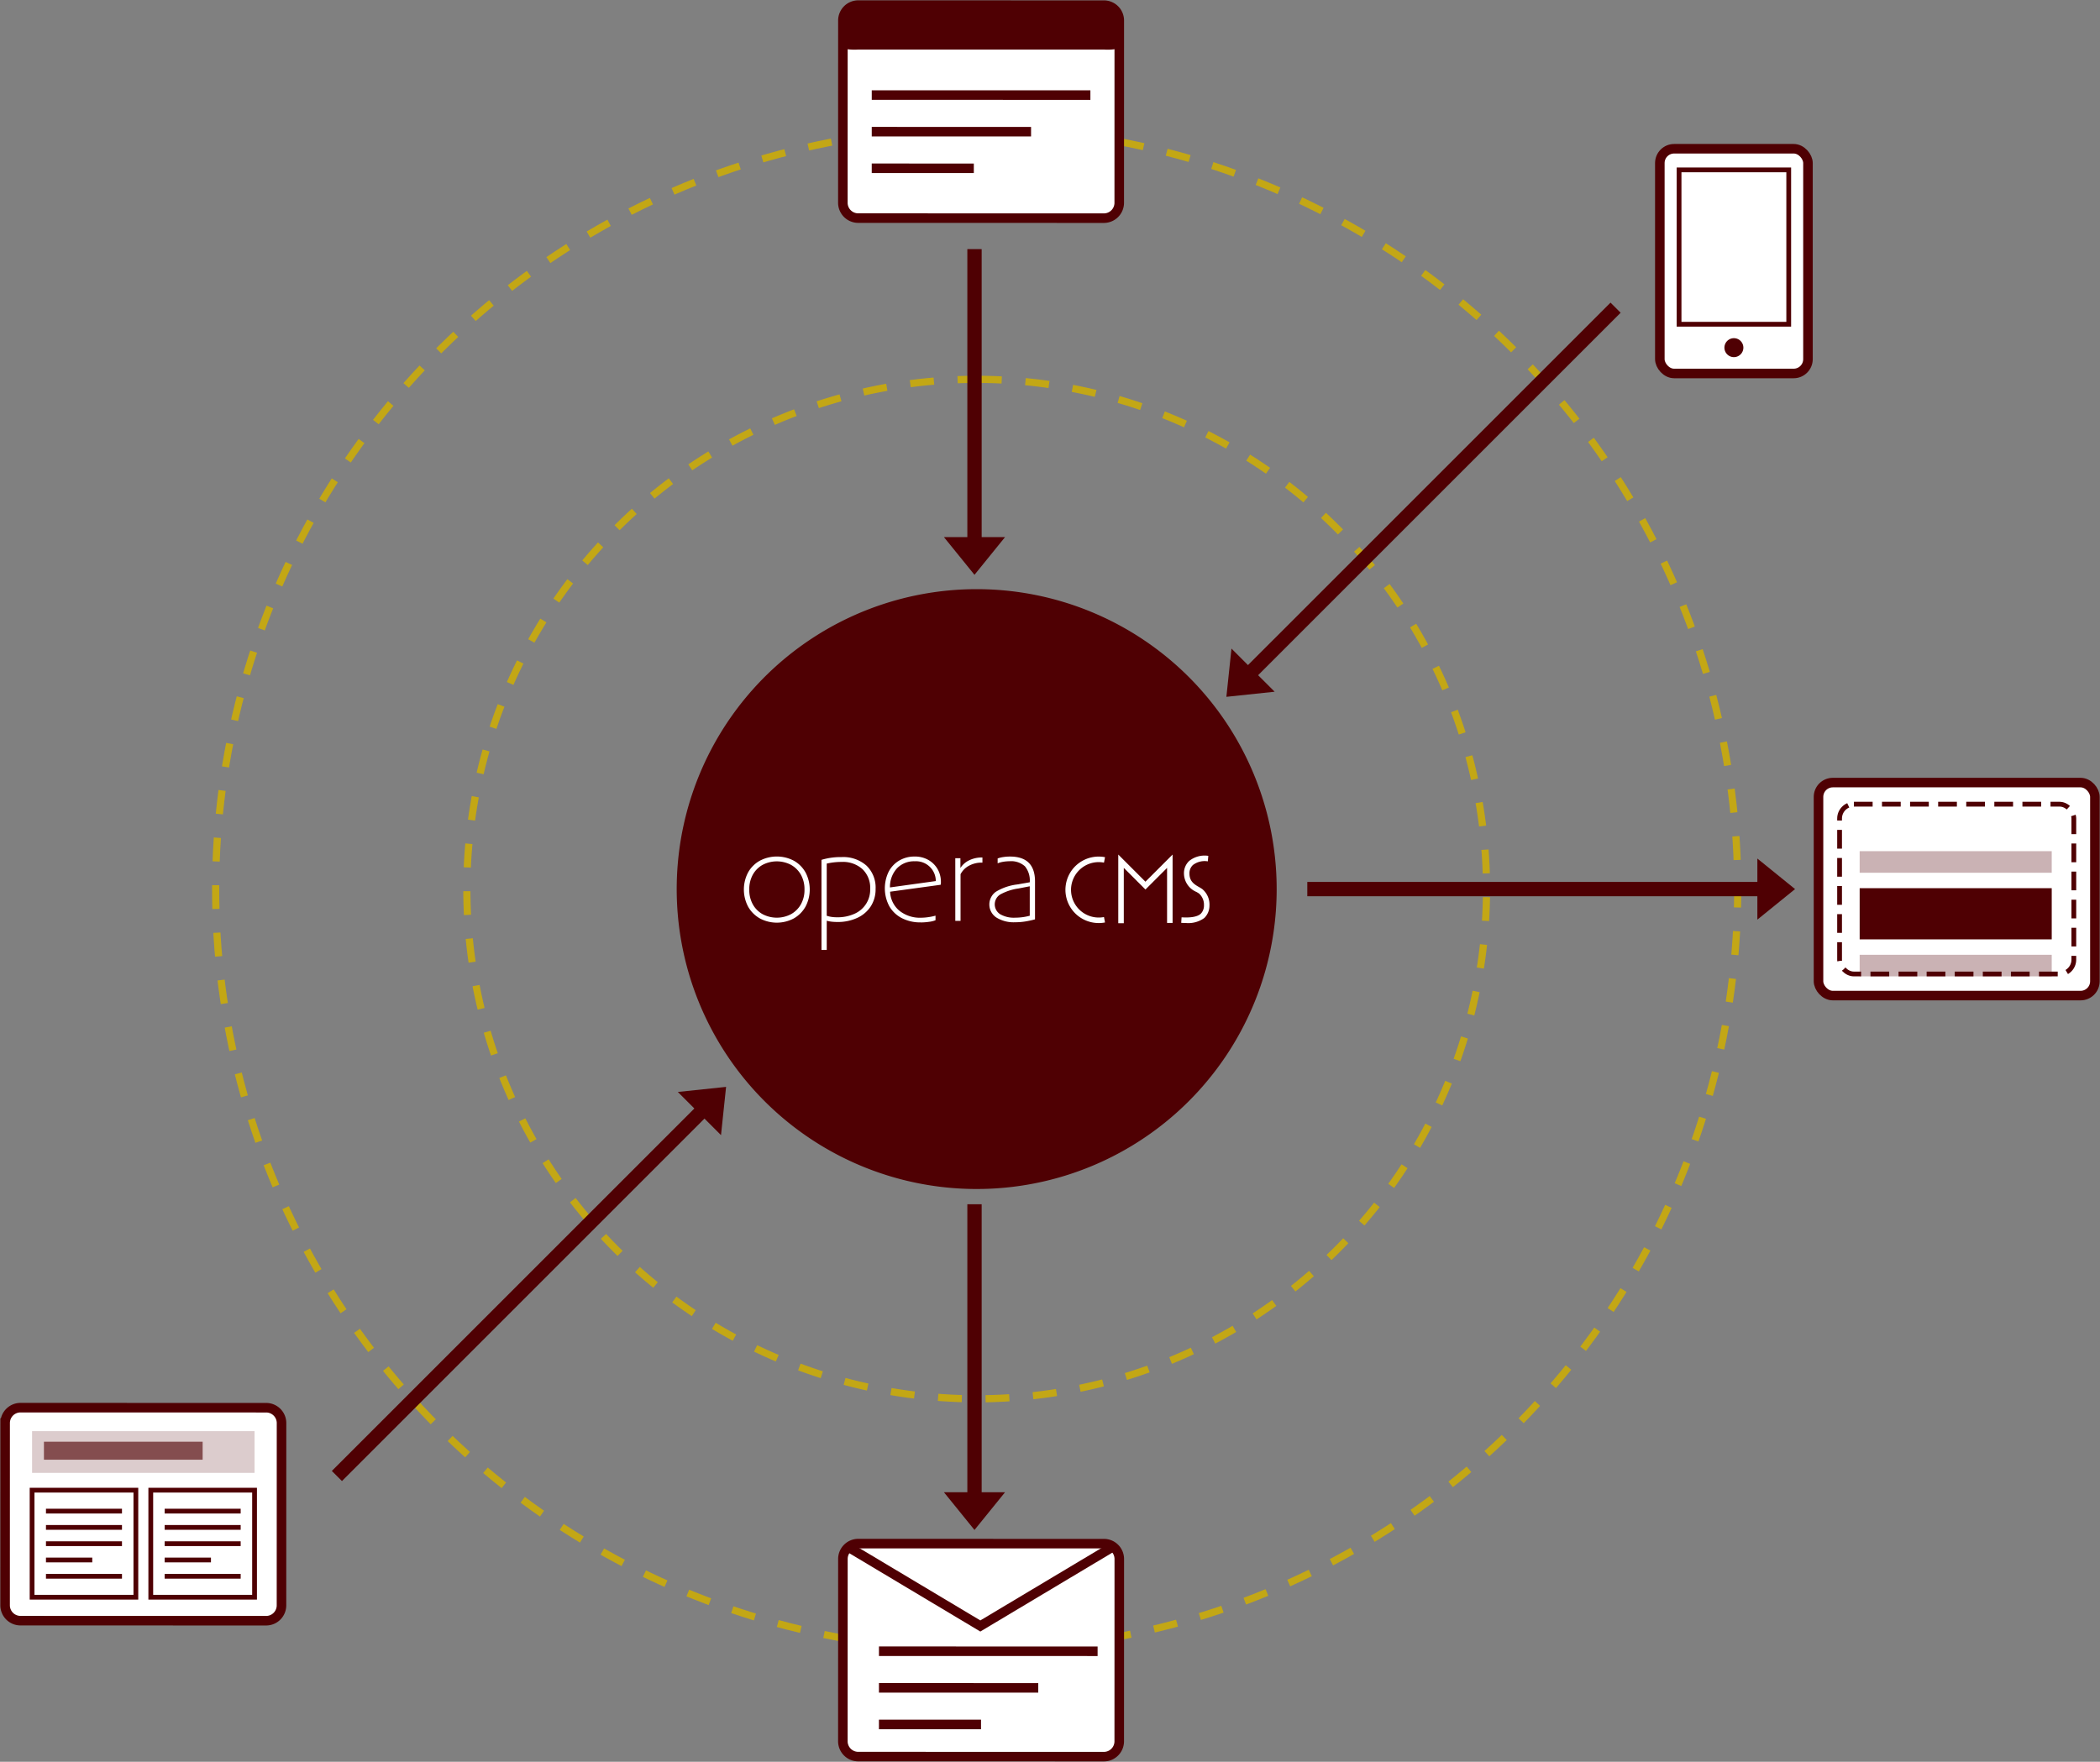<svg id="グループ_1746" data-name="グループ 1746" xmlns="http://www.w3.org/2000/svg" xmlns:xlink="http://www.w3.org/1999/xlink" width="440" height="369.197" viewBox="0 0 440 369.197">
  <rect x="0" y="0" width="440" height="369.197" fill="#808080" stroke="none"/>
  <defs>
    <clipPath id="clip-path">
      <rect id="長方形_485" data-name="長方形 485" width="440" height="369.197" fill="none"/>
    </clipPath>
  </defs>
  <g id="グループ_1745" data-name="グループ 1745" clip-path="url(#clip-path)">
    <path id="パス_1462" data-name="パス 1462" d="M258.18,178.207a62.853,62.853,0,1,1-62.852-62.852,62.853,62.853,0,0,1,62.852,62.852" transform="translate(9.313 8.11)" fill="#4f0003"/>
    <circle id="楕円形_125" data-name="楕円形 125" cx="106.823" cy="106.823" r="106.823" transform="translate(97.546 292.868) rotate(-89.855)" fill="none" stroke="#c3a715" stroke-miterlimit="10" stroke-width="1.5" stroke-dasharray="4.977 4.977"/>
    <circle id="楕円形_126" data-name="楕円形 126" cx="159.457" cy="159.457" r="159.457" transform="translate(44.779 345.369) rotate(-89.855)" fill="none" stroke="#c3a715" stroke-miterlimit="10" stroke-width="1.5" stroke-dasharray="4.979 4.979"/>
    <path id="パス_1463" data-name="パス 1463" d="M146.506,178.2a7.7,7.7,0,0,1,0-7.162,6.355,6.355,0,0,1,2.45-2.45,7.659,7.659,0,0,1,7.149,0,6.393,6.393,0,0,1,2.436,2.45,7.7,7.7,0,0,1,0,7.162,6.491,6.491,0,0,1-2.436,2.465,7.554,7.554,0,0,1-7.149,0,6.452,6.452,0,0,1-2.45-2.465m11.063-.478a6.122,6.122,0,0,0,.754-3.088,6.187,6.187,0,0,0-.754-3.118,5.4,5.4,0,0,0-2.059-2.058,6.4,6.4,0,0,0-5.973,0,5.293,5.293,0,0,0-2.044,2.058,6.272,6.272,0,0,0-.74,3.118,6.207,6.207,0,0,0,.74,3.088,5.3,5.3,0,0,0,2.044,2.059,6.4,6.4,0,0,0,5.973,0,5.406,5.406,0,0,0,2.059-2.059" transform="translate(10.237 11.79)" fill="#fff"/>
    <path id="パス_1464" data-name="パス 1464" d="M160.813,168.394a13.91,13.91,0,0,1,4.205-.58,7.351,7.351,0,0,1,5.219,1.783,6.354,6.354,0,0,1,1.915,4.886,6.569,6.569,0,0,1-1,3.64,6.718,6.718,0,0,1-2.813,2.421,9.645,9.645,0,0,1-4.219.87,10.826,10.826,0,0,1-1.131-.058,6.7,6.7,0,0,1-1.072-.2v6.119h-1.1Zm2.146,11.962a8.26,8.26,0,0,0,1.131.073,8.534,8.534,0,0,0,3.624-.726,5.5,5.5,0,0,0,3.306-5.22,5.413,5.413,0,0,0-1.61-4.131,6.086,6.086,0,0,0-4.364-1.523,13.925,13.925,0,0,0-3.132.348v10.932a5.762,5.762,0,0,0,1.044.247" transform="translate(11.305 11.798)" fill="#fff"/>
    <path id="パス_1465" data-name="パス 1465" d="M180.757,181.509a8.443,8.443,0,0,1-3.958-.884,6.442,6.442,0,0,1-2.639-2.494,7.974,7.974,0,0,1-.145-7.235,5.825,5.825,0,0,1,2.219-2.348,6.248,6.248,0,0,1,3.247-.841,5.648,5.648,0,0,1,2.828.7,5.172,5.172,0,0,1,1.943,1.9,5.347,5.347,0,0,1,.711,2.769,1.6,1.6,0,0,1-.058.551l-10.585,1.45a5.459,5.459,0,0,0,1.929,3.972,6.886,6.886,0,0,0,4.6,1.479,10.417,10.417,0,0,0,1.552-.131,10.77,10.77,0,0,0,1.435-.3v.957a5.149,5.149,0,0,1-1.363.333,12.249,12.249,0,0,1-1.711.131m-1.276-12.817a4.94,4.94,0,0,0-3.712,1.464,5.72,5.72,0,0,0-1.479,4.016l9.6-1.334a4.143,4.143,0,0,0-4.408-4.146" transform="translate(12.178 11.79)" fill="#fff"/>
    <path id="パス_1466" data-name="パス 1466" d="M187.008,168.04h1.074V170.1a4.44,4.44,0,0,1,1.826-1.61,5.956,5.956,0,0,1,2.7-.594h.087v1.072h-.116a5.509,5.509,0,0,0-2.7.653,4.184,4.184,0,0,0-1.768,1.783v9.772h-1.1Z" transform="translate(13.147 11.803)" fill="#fff"/>
    <path id="パス_1467" data-name="パス 1467" d="M203.242,180.872a20.061,20.061,0,0,1-2.073.448,13.388,13.388,0,0,1-2.1.161,6.86,6.86,0,0,1-3.929-1,3.277,3.277,0,0,1-.116-5.379,11.094,11.094,0,0,1,4.45-1.537l2.668-.463v-.03a4.662,4.662,0,0,0-1.015-3.32,4.292,4.292,0,0,0-3.219-1.059,8.357,8.357,0,0,0-1.247.1,5.644,5.644,0,0,0-1.247.334v-1.016a5.685,5.685,0,0,1,1.218-.3,9.483,9.483,0,0,1,1.364-.1q5.248,0,5.248,5.22Zm-1.1-.755v-6.177l-2.378.464a11,11,0,0,0-3.842,1.276,2.444,2.444,0,0,0,0,4.1,5.681,5.681,0,0,0,3.147.74,11.852,11.852,0,0,0,3.074-.407" transform="translate(13.616 11.79)" fill="#fff"/>
    <path id="パス_1468" data-name="パス 1468" d="M215.561,181.644a6.964,6.964,0,1,1,1.3-13.8l-.214,1.138a5.881,5.881,0,0,0-1.083-.106,5.807,5.807,0,1,0,1.083,11.509l.214,1.137a6.965,6.965,0,0,1-1.3.125" transform="translate(14.665 11.791)" fill="#fff"/>
    <path id="パス_1469" data-name="パス 1469" d="M220.072,181.71h-1.158V167.318l5.691,5.691,5.691-5.691v14.333h-1.157V170.113l-4.534,4.533-4.533-4.533Z" transform="translate(15.39 11.763)" fill="#fff"/>
    <path id="パス_1470" data-name="パス 1470" d="M232.231,181.645q-.472,0-.994-.032l.072-1.155c1.971.12,3.318-.125,4-.73a2.418,2.418,0,0,0,.694-1.8,3.138,3.138,0,0,0-1.027-2.454c-.138-.1-.326-.21-.546-.336a4.246,4.246,0,0,1-2.617-3.832,3.506,3.506,0,0,1,1.1-2.669,5.184,5.184,0,0,1,4-1.064l-.1,1.153a4.066,4.066,0,0,0-3.119.764,2.351,2.351,0,0,0-.729,1.816c0,1.657,1.082,2.28,2.037,2.829a7.1,7.1,0,0,1,.654.406,4.229,4.229,0,0,1,1.5,3.456,3.6,3.6,0,0,1-1.081,2.6,5.694,5.694,0,0,1-3.846,1.051" transform="translate(16.256 11.779)" fill="#fff"/>
    <line id="線_369" data-name="線 369" x2="45.81" transform="translate(181.735 24.032)" fill="none" stroke="#4f0003" stroke-miterlimit="10" stroke-width="2"/>
    <line id="線_370" data-name="線 370" x2="33.379" transform="translate(181.735 31.705)" fill="none" stroke="#4f0003" stroke-miterlimit="10" stroke-width="2"/>
    <line id="線_371" data-name="線 371" x2="21.388" transform="translate(181.735 39.379)" fill="none" stroke="#4f0003" stroke-miterlimit="10" stroke-width="2"/>
    <line id="線_372" data-name="線 372" y2="63.675" transform="translate(204.181 52.205)" fill="none" stroke="#4f0003" stroke-miterlimit="10" stroke-width="3"/>
    <path id="パス_1471" data-name="パス 1471" d="M197.587,105.168l-6.4,7.9-6.4-7.9Z" transform="translate(12.991 7.393)" fill="#4f0003"/>
    <line id="線_373" data-name="線 373" y2="63.675" transform="translate(204.181 252.365)" fill="none" stroke="#4f0003" stroke-miterlimit="10" stroke-width="3"/>
    <path id="パス_1472" data-name="パス 1472" d="M197.587,292.18l-6.4,7.9-6.4-7.9Z" transform="translate(12.991 20.541)" fill="#4f0003"/>
    <line id="線_374" data-name="線 374" x2="97.617" transform="translate(273.912 186.317)" fill="none" stroke="#4f0003" stroke-miterlimit="10" stroke-width="3"/>
    <path id="パス_1473" data-name="パス 1473" d="M344.023,168.1l7.9,6.4-7.9,6.4Z" transform="translate(24.186 11.818)" fill="#4f0003"/>
    <line id="線_375" data-name="線 375" x1="78.304" y2="78.304" transform="translate(260.197 64.479)" fill="none" stroke="#4f0003" stroke-miterlimit="10" stroke-width="3"/>
    <path id="パス_1474" data-name="パス 1474" d="M250.19,136.032,240.079,137.1l1.064-10.111Z" transform="translate(16.878 8.927)" fill="#4f0003"/>
    <line id="線_376" data-name="線 376" y1="78.304" x2="78.304" transform="translate(70.587 231.009)" fill="none" stroke="#4f0003" stroke-miterlimit="10" stroke-width="3"/>
    <path id="パス_1475" data-name="パス 1475" d="M132.692,213.872l10.111-1.064-1.064,10.111Z" transform="translate(9.329 14.961)" fill="#4f0003"/>
    <rect id="長方形_471" data-name="長方形 471" width="31.039" height="47.093" rx="3" transform="translate(347.774 31.171)" fill="#fff"/>
    <rect id="長方形_472" data-name="長方形 472" width="31.039" height="47.093" rx="3" transform="translate(347.774 31.171)" fill="none" stroke="#4f0003" stroke-miterlimit="10" stroke-width="2"/>
    <rect id="長方形_473" data-name="長方形 473" width="22.977" height="32.348" transform="translate(351.804 35.6)" fill="#fff"/>
    <rect id="長方形_474" data-name="長方形 474" width="22.977" height="32.348" transform="translate(351.804 35.6)" fill="none" stroke="#4f0003" stroke-miterlimit="10" stroke-width="1"/>
    <path id="パス_1476" data-name="パス 1476" d="M341.546,68.2a1.985,1.985,0,1,1-1.985-1.985,1.986,1.986,0,0,1,1.985,1.985" transform="translate(23.732 4.655)" fill="#4f0003"/>
    <rect id="長方形_475" data-name="長方形 475" width="57.909" height="44.637" rx="3" transform="translate(381.021 163.999)" fill="#fff"/>
    <rect id="長方形_476" data-name="長方形 476" width="57.909" height="44.637" rx="3" transform="translate(381.021 163.999)" fill="none" stroke="#4f0003" stroke-miterlimit="10" stroke-width="2"/>
    <rect id="長方形_477" data-name="長方形 477" width="40.242" height="10.725" transform="translate(389.644 186.13)" fill="#4f0003"/>
    <rect id="長方形_478" data-name="長方形 478" width="40.242" height="4.523" transform="translate(389.644 200.088)" fill="#cab2b4"/>
    <rect id="長方形_479" data-name="長方形 479" width="40.242" height="4.523" transform="translate(389.644 178.374)" fill="#cab2b4"/>
    <rect id="長方形_480" data-name="長方形 480" width="49.08" height="35.581" rx="3" transform="translate(385.436 168.526)" fill="none" stroke="#4f0003" stroke-miterlimit="10" stroke-width="1" stroke-dasharray="3.923 1.962"/>
    <path id="パス_1477" data-name="パス 1477" d="M222.907,42.438a3.22,3.22,0,0,1-3.212,3.21l-51.486-.011A3.22,3.22,0,0,1,165,42.426l.009-38.216A3.22,3.22,0,0,1,168.219,1l51.486.011a3.221,3.221,0,0,1,3.211,3.212Z" transform="translate(11.6 0.07)" fill="#fff"/>
    <path id="パス_1478" data-name="パス 1478" d="M222.907,42.438a3.22,3.22,0,0,1-3.212,3.21l-51.486-.011A3.22,3.22,0,0,1,165,42.426l.009-38.216A3.22,3.22,0,0,1,168.219,1l51.486.011a3.221,3.221,0,0,1,3.211,3.212Z" transform="translate(11.6 0.07)" fill="none" stroke="#4f0003" stroke-miterlimit="10" stroke-width="2"/>
    <line id="線_377" data-name="線 377" x2="45.81" y2="0.01" transform="translate(182.653 19.92)" fill="none" stroke="#4f0003" stroke-miterlimit="10" stroke-width="2"/>
    <line id="線_378" data-name="線 378" x2="33.379" y2="0.007" transform="translate(182.652 27.593)" fill="none" stroke="#4f0003" stroke-miterlimit="10" stroke-width="2"/>
    <line id="線_379" data-name="線 379" x2="21.388" y2="0.004" transform="translate(182.65 35.266)" fill="none" stroke="#4f0003" stroke-miterlimit="10" stroke-width="2"/>
    <path id="パス_1479" data-name="パス 1479" d="M168.214,1A2.972,2.972,0,0,0,165,3.629v6.44a10.942,10.942,0,0,0,3.211.242H219.7a10.936,10.936,0,0,0,3.211-.242V3.629A2.971,2.971,0,0,0,219.7,1Z" transform="translate(11.6 0.071)" fill="#4f0003"/>
    <path id="パス_1480" data-name="パス 1480" d="M222.907,343.67a3.22,3.22,0,0,1-3.212,3.21l-51.486-.011A3.22,3.22,0,0,1,165,343.658l.009-38.216a3.22,3.22,0,0,1,3.212-3.21l51.486.011a3.221,3.221,0,0,1,3.211,3.212Z" transform="translate(11.6 21.247)" fill="#fff"/>
    <path id="パス_1481" data-name="パス 1481" d="M222.907,343.67a3.22,3.22,0,0,1-3.212,3.21l-51.486-.011A3.22,3.22,0,0,1,165,343.658l.009-38.216a3.22,3.22,0,0,1,3.212-3.21l51.486.011a3.221,3.221,0,0,1,3.211,3.212Z" transform="translate(11.6 21.247)" fill="none" stroke="#4f0003" stroke-miterlimit="10" stroke-width="2"/>
    <line id="線_380" data-name="線 380" x2="45.81" y2="0.01" transform="translate(184.163 346.033)" fill="none" stroke="#4f0003" stroke-miterlimit="10" stroke-width="2"/>
    <line id="線_381" data-name="線 381" x2="33.379" y2="0.007" transform="translate(184.161 353.706)" fill="none" stroke="#4f0003" stroke-miterlimit="10" stroke-width="2"/>
    <line id="線_382" data-name="線 382" x2="21.388" y2="0.004" transform="translate(184.159 361.38)" fill="none" stroke="#4f0003" stroke-miterlimit="10" stroke-width="2"/>
    <path id="パス_1482" data-name="パス 1482" d="M221.722,302.738,193.75,319.46l-27.972-16.722" transform="translate(11.654 21.283)" fill="none" stroke="#4f0003" stroke-miterlimit="10" stroke-width="2"/>
    <path id="パス_1483" data-name="パス 1483" d="M58.908,317.054a3.219,3.219,0,0,1-3.211,3.21l-51.486-.011A3.22,3.22,0,0,1,1,317.042l.007-38.216a3.22,3.22,0,0,1,3.212-3.21l51.486.011a3.221,3.221,0,0,1,3.211,3.212Z" transform="translate(0.07 19.376)" fill="#fff"/>
    <path id="パス_1484" data-name="パス 1484" d="M58.908,317.054a3.219,3.219,0,0,1-3.211,3.21l-51.486-.011A3.22,3.22,0,0,1,1,317.042l.007-38.216a3.22,3.22,0,0,1,3.212-3.21l51.486.011a3.221,3.221,0,0,1,3.211,3.212Z" transform="translate(0.07 19.376)" fill="none" stroke="#4f0003" stroke-miterlimit="10" stroke-width="2"/>
    <rect id="長方形_481" data-name="長方形 481" width="46.614" height="8.747" transform="translate(6.721 299.916)" fill="#dccccd"/>
    <rect id="長方形_482" data-name="長方形 482" width="33.253" height="3.77" transform="translate(9.205 302.129)" fill="#844d4f"/>
    <line id="線_383" data-name="線 383" x2="15.926" transform="translate(9.631 316.672)" fill="none" stroke="#4f0003" stroke-miterlimit="10" stroke-width="1"/>
    <line id="線_384" data-name="線 384" x2="15.926" transform="translate(9.631 320.086)" fill="none" stroke="#4f0003" stroke-miterlimit="10" stroke-width="1"/>
    <line id="線_385" data-name="線 385" x2="15.926" transform="translate(9.631 323.499)" fill="none" stroke="#4f0003" stroke-miterlimit="10" stroke-width="1"/>
    <line id="線_386" data-name="線 386" x2="15.926" transform="translate(9.631 330.327)" fill="none" stroke="#4f0003" stroke-miterlimit="10" stroke-width="1"/>
    <line id="線_387" data-name="線 387" x2="9.7" transform="translate(9.631 326.913)" fill="none" stroke="#4f0003" stroke-miterlimit="10" stroke-width="1"/>
    <rect id="長方形_483" data-name="長方形 483" width="21.744" height="22.434" transform="translate(6.723 312.283)" fill="none" stroke="#4f0003" stroke-miterlimit="10" stroke-width="1"/>
    <line id="線_388" data-name="線 388" x2="15.926" transform="translate(34.5 316.672)" fill="none" stroke="#4f0003" stroke-miterlimit="10" stroke-width="1"/>
    <line id="線_389" data-name="線 389" x2="15.926" transform="translate(34.5 320.086)" fill="none" stroke="#4f0003" stroke-miterlimit="10" stroke-width="1"/>
    <line id="線_390" data-name="線 390" x2="15.926" transform="translate(34.5 323.499)" fill="none" stroke="#4f0003" stroke-miterlimit="10" stroke-width="1"/>
    <line id="線_391" data-name="線 391" x2="15.926" transform="translate(34.5 330.327)" fill="none" stroke="#4f0003" stroke-miterlimit="10" stroke-width="1"/>
    <line id="線_392" data-name="線 392" x2="9.7" transform="translate(34.5 326.913)" fill="none" stroke="#4f0003" stroke-miterlimit="10" stroke-width="1"/>
    <rect id="長方形_484" data-name="長方形 484" width="21.744" height="22.434" transform="translate(31.591 312.283)" fill="none" stroke="#4f0003" stroke-miterlimit="10" stroke-width="1"/>
  </g>
</svg>
